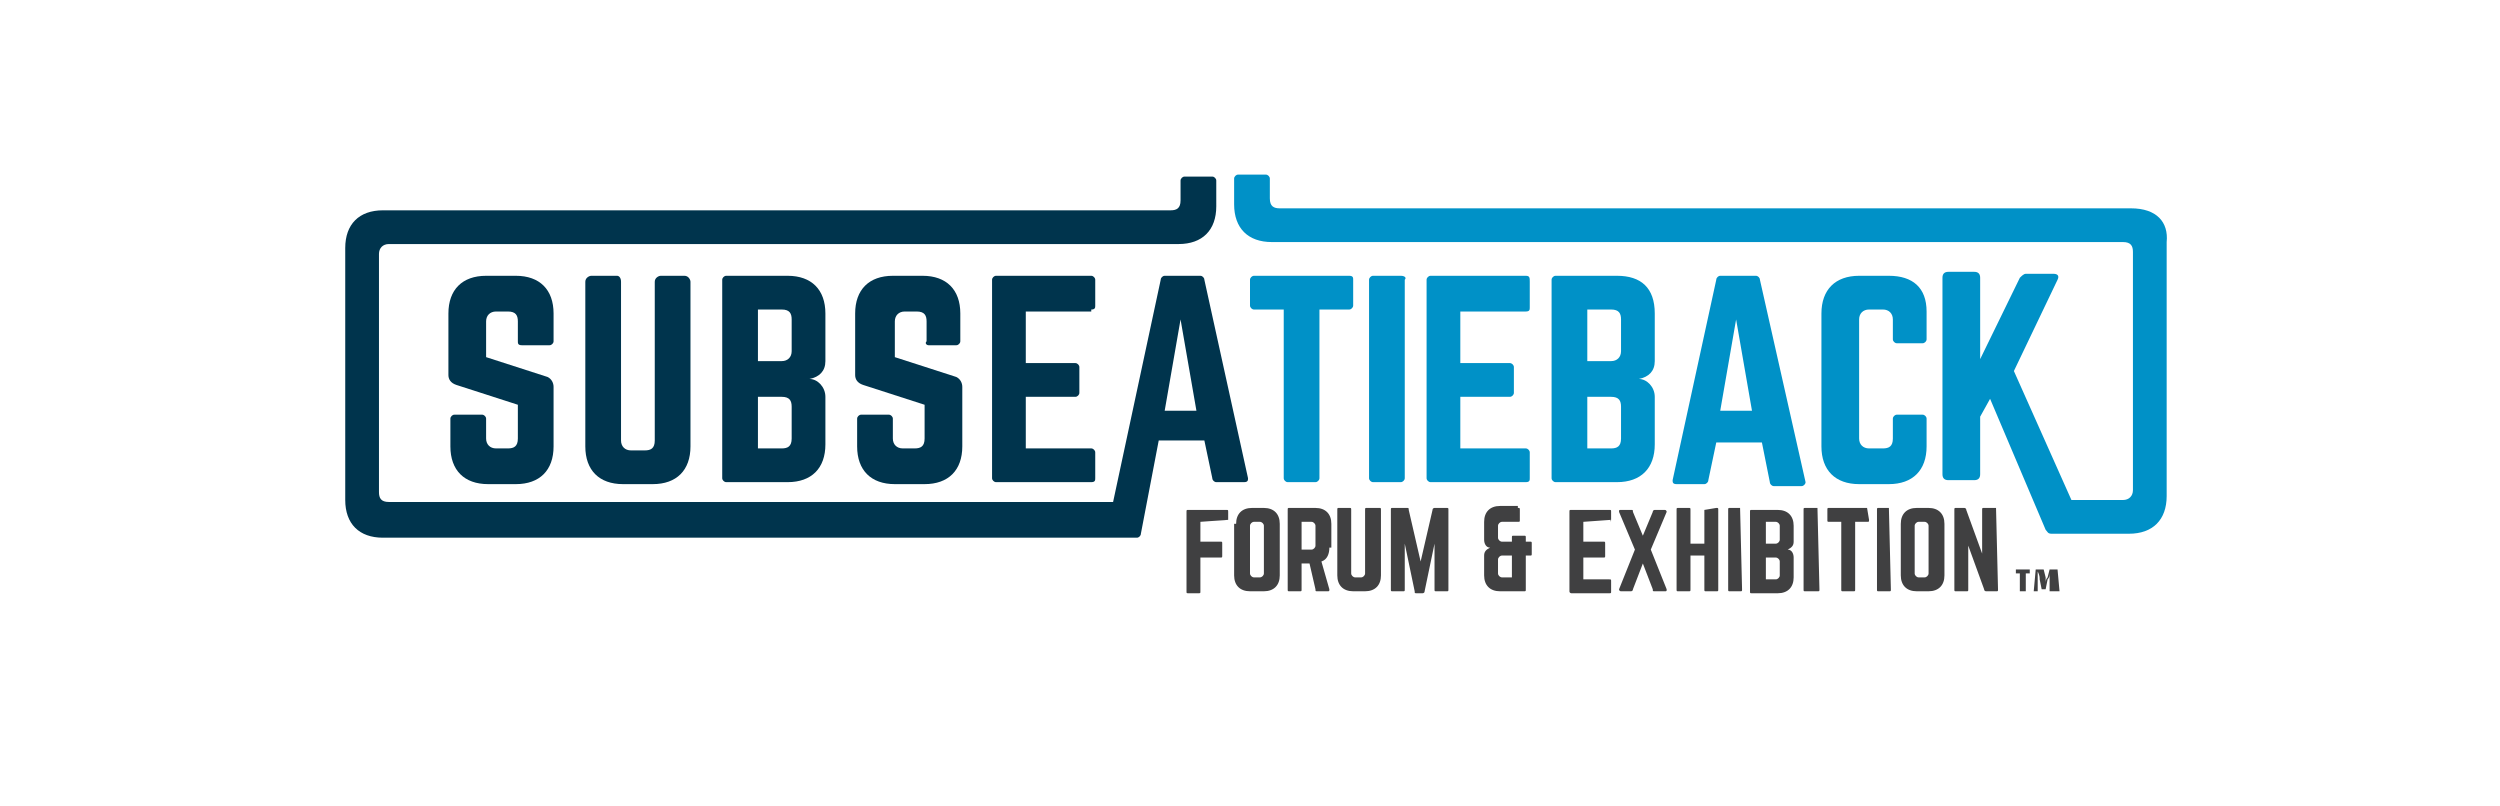 <?xml version="1.0" encoding="utf-8"?>
<!-- Generator: Adobe Illustrator 25.2.0, SVG Export Plug-In . SVG Version: 6.00 Build 0)  -->
<svg version="1.1" id="Layer_1" xmlns="http://www.w3.org/2000/svg" xmlns:xlink="http://www.w3.org/1999/xlink" x="0px" y="0px"
	 viewBox="0 0 126 40.6" style="enable-background:new 0 0 126 40.6;" xml:space="preserve">
<style type="text/css">
	.st0{fill:#404041;}
	.st1{fill:#00344D;}
	.st2{fill:#0091C7;}
</style>
<g>
	<g>
		<path class="st0" d="M61.9,26.2C61.9,26.3,61.9,26.3,61.9,26.2l-1.4,0.1v1h1c0.1,0,0.1,0,0.1,0.1V28c0,0.1,0,0.1-0.1,0.1h-1v1.7
			c0,0.1,0,0.1-0.1,0.1h-0.5c-0.1,0-0.1,0-0.1-0.1v-4c0-0.1,0-0.1,0.1-0.1h1.9c0.1,0,0.1,0,0.1,0.1V26.2z"/>
		<path class="st0" d="M62.3,26.4c0-0.5,0.3-0.8,0.8-0.8h0.6c0.5,0,0.8,0.3,0.8,0.8V29c0,0.5-0.3,0.8-0.8,0.8H63
			c-0.5,0-0.8-0.3-0.8-0.8V26.4z M63.5,29.1c0.1,0,0.2-0.1,0.2-0.2v-2.4c0-0.1-0.1-0.2-0.2-0.2h-0.3c-0.1,0-0.2,0.1-0.2,0.2v2.4
			c0,0.1,0.1,0.2,0.2,0.2H63.5z"/>
		<path class="st0" d="M67,27.6c0,0.3-0.1,0.6-0.4,0.7l0.4,1.4c0,0.1,0,0.1-0.1,0.1h-0.5c-0.1,0-0.1,0-0.1-0.1l-0.3-1.3h-0.4v1.3
			c0,0.1,0,0.1-0.1,0.1H65c-0.1,0-0.1,0-0.1-0.1v-4c0-0.1,0-0.1,0.1-0.1h1.3c0.5,0,0.8,0.3,0.8,0.8V27.6z M66.1,27.7
			c0.1,0,0.2-0.1,0.2-0.2v-1c0-0.1-0.1-0.2-0.2-0.2h-0.5v1.4H66.1z"/>
		<path class="st0" d="M69.5,25.6c0.1,0,0.1,0,0.1,0.1V29c0,0.5-0.3,0.8-0.8,0.8h-0.6c-0.5,0-0.8-0.3-0.8-0.8v-3.3
			c0-0.1,0-0.1,0.1-0.1h0.5c0.1,0,0.1,0,0.1,0.1v3.2c0,0.1,0.1,0.2,0.2,0.2h0.3c0.1,0,0.2-0.1,0.2-0.2v-3.2c0-0.1,0-0.1,0.1-0.1
			H69.5z"/>
		<path class="st0" d="M72.9,25.6c0.1,0,0.1,0,0.1,0.1v4c0,0.1,0,0.1-0.1,0.1h-0.5c-0.1,0-0.1,0-0.1-0.1v-2.3h0l-0.5,2.4
			c0,0.1-0.1,0.1-0.1,0.1h-0.3c-0.1,0-0.1,0-0.1-0.1l-0.5-2.4h0v2.3c0,0.1,0,0.1-0.1,0.1h-0.5c-0.1,0-0.1,0-0.1-0.1v-4
			c0-0.1,0-0.1,0.1-0.1h0.7c0.1,0,0.1,0,0.1,0.1l0.6,2.6l0.6-2.6c0-0.1,0.1-0.1,0.1-0.1H72.9z"/>
		<path class="st0" d="M76.5,25.6c0.1,0,0.1,0,0.1,0.1v0.5c0,0.1,0,0.1-0.1,0.1h-0.8c-0.1,0-0.2,0.1-0.2,0.2v0.6
			c0,0.1,0.1,0.2,0.2,0.2h0.5v-0.2c0-0.1,0-0.1,0.1-0.1h0.5c0.1,0,0.1,0,0.1,0.1v0.2h0.2c0.1,0,0.1,0,0.1,0.1v0.5
			c0,0.1,0,0.1-0.1,0.1h-0.2v1.7c0,0.1,0,0.1-0.1,0.1h-1.2c-0.5,0-0.8-0.3-0.8-0.8v-1c0-0.2,0.1-0.3,0.3-0.4v0
			c-0.2,0-0.3-0.2-0.3-0.4v-0.9c0-0.5,0.3-0.8,0.8-0.8H76.5z M75.7,28c-0.1,0-0.2,0.1-0.2,0.2v0.7c0,0.1,0.1,0.2,0.2,0.2h0.5V28
			H75.7z"/>
		<path class="st0" d="M81.2,26.2C81.2,26.3,81.1,26.3,81.2,26.2l-1.4,0.1v1h1c0.1,0,0.1,0,0.1,0.1V28c0,0.1,0,0.1-0.1,0.1h-1v1.1
			h1.3c0.1,0,0.1,0,0.1,0.1v0.5c0,0.1,0,0.1-0.1,0.1h-1.9c0,0-0.1,0-0.1-0.1v-4c0-0.1,0-0.1,0.1-0.1h1.9c0.1,0,0.1,0,0.1,0.1V26.2z"
			/>
		<path class="st0" d="M84,29.7c0,0.1,0,0.1-0.1,0.1h-0.5c-0.1,0-0.1,0-0.1-0.1l-0.5-1.3l-0.5,1.3c0,0.1-0.1,0.1-0.1,0.1h-0.5
			c-0.1,0-0.1-0.1-0.1-0.1l0.8-2l-0.8-1.9c0-0.1,0-0.1,0.1-0.1h0.5c0.1,0,0.1,0,0.1,0.1l0.5,1.2l0.5-1.2c0-0.1,0.1-0.1,0.1-0.1h0.5
			c0.1,0,0.1,0.1,0.1,0.1l-0.8,1.9L84,29.7z"/>
		<path class="st0" d="M85.9,25.7C85.9,25.6,85.9,25.6,85.9,25.7l0.6-0.1c0.1,0,0.1,0,0.1,0.1v4c0,0.1,0,0.1-0.1,0.1H86
			c-0.1,0-0.1,0-0.1-0.1V28h-0.7v1.7c0,0.1,0,0.1-0.1,0.1h-0.5c-0.1,0-0.1,0-0.1-0.1v-4c0-0.1,0-0.1,0.1-0.1h0.5
			c0.1,0,0.1,0,0.1,0.1v1.7h0.7V25.7z"/>
		<path class="st0" d="M87.7,25.6C87.8,25.6,87.8,25.6,87.7,25.6l0.1,4.1c0,0.1,0,0.1-0.1,0.1h-0.5c-0.1,0-0.1,0-0.1-0.1v-4
			c0-0.1,0-0.1,0.1-0.1H87.7z"/>
		<path class="st0" d="M90.4,27.3c0,0.2-0.1,0.3-0.3,0.4v0c0.2,0,0.3,0.2,0.3,0.4v1c0,0.5-0.3,0.8-0.8,0.8h-1.3
			c-0.1,0-0.1,0-0.1-0.1v-4c0-0.1,0-0.1,0.1-0.1h1.3c0.5,0,0.8,0.3,0.8,0.8V27.3z M89.7,26.5c0-0.1-0.1-0.2-0.2-0.2h-0.5v1.1h0.5
			c0.1,0,0.2-0.1,0.2-0.2V26.5z M89.7,28.3c0-0.1-0.1-0.2-0.2-0.2h-0.5v1.1h0.5c0.1,0,0.2-0.1,0.2-0.2V28.3z"/>
		<path class="st0" d="M91.6,25.6C91.6,25.6,91.7,25.6,91.6,25.6l0.1,4.1c0,0.1,0,0.1-0.1,0.1H91c-0.1,0-0.1,0-0.1-0.1v-4
			c0-0.1,0-0.1,0.1-0.1H91.6z"/>
		<path class="st0" d="M94.1,25.6C94.1,25.6,94.2,25.6,94.1,25.6l0.1,0.6c0,0.1,0,0.1-0.1,0.1h-0.6v3.4c0,0.1,0,0.1-0.1,0.1h-0.5
			c-0.1,0-0.1,0-0.1-0.1v-3.4h-0.6c-0.1,0-0.1,0-0.1-0.1v-0.5c0-0.1,0-0.1,0.1-0.1H94.1z"/>
		<path class="st0" d="M95.2,25.6C95.3,25.6,95.3,25.6,95.2,25.6l0.1,4.1c0,0.1,0,0.1-0.1,0.1h-0.5c-0.1,0-0.1,0-0.1-0.1v-4
			c0-0.1,0-0.1,0.1-0.1H95.2z"/>
		<path class="st0" d="M95.8,26.4c0-0.5,0.3-0.8,0.8-0.8h0.6c0.5,0,0.8,0.3,0.8,0.8V29c0,0.5-0.3,0.8-0.8,0.8h-0.6
			c-0.5,0-0.8-0.3-0.8-0.8V26.4z M97,29.1c0.1,0,0.2-0.1,0.2-0.2v-2.4c0-0.1-0.1-0.2-0.2-0.2h-0.3c-0.1,0-0.2,0.1-0.2,0.2v2.4
			c0,0.1,0.1,0.2,0.2,0.2H97z"/>
		<path class="st0" d="M100.6,25.6C100.6,25.6,100.7,25.6,100.6,25.6l0.1,4.1c0,0.1,0,0.1-0.1,0.1h-0.5c0,0-0.1,0-0.1-0.1l-0.8-2.2
			h0v2.2c0,0.1,0,0.1-0.1,0.1h-0.5c-0.1,0-0.1,0-0.1-0.1v-4c0-0.1,0-0.1,0.1-0.1H99c0,0,0.1,0,0.1,0.1l0.8,2.2h0v-2.2
			c0-0.1,0-0.1,0.1-0.1H100.6z"/>
	</g>
	<g>
		<path class="st1" d="M31.1,13.9h-1.3c-0.1,0-0.3,0.1-0.3,0.3v8.3c0,1.2,0.7,1.9,1.9,1.9h1.5c1.2,0,1.9-0.7,1.9-1.9v-8.3
			c0-0.1-0.1-0.3-0.3-0.3h-1.2c-0.1,0-0.3,0.1-0.3,0.3v8c0,0.4-0.2,0.5-0.5,0.5h-0.7c-0.3,0-0.5-0.2-0.5-0.5v-8
			C31.3,14,31.2,13.9,31.1,13.9z"/>
		<path class="st1" d="M41.6,18.2v-2.4c0-1.2-0.7-1.9-1.9-1.9h-3.1c-0.1,0-0.2,0.1-0.2,0.2v10c0,0.1,0.1,0.2,0.2,0.2h3.1
			c1.2,0,1.9-0.7,1.9-1.9v-2.4c0-0.5-0.4-0.9-0.8-0.9v0C41.3,19,41.6,18.7,41.6,18.2z M39.9,22.1c0,0.4-0.2,0.5-0.5,0.5h-1.2V20h1.2
			c0.4,0,0.5,0.2,0.5,0.5V22.1z M39.9,17.7c0,0.3-0.2,0.5-0.5,0.5h-1.2v-2.6h1.2c0.4,0,0.5,0.2,0.5,0.5V17.7z"/>
		<path class="st1" d="M46.8,17.4h1.4c0.1,0,0.2-0.1,0.2-0.2v-1.4c0-1.2-0.7-1.9-1.9-1.9h-1.5c-1.2,0-1.9,0.7-1.9,1.9v3.1
			c0,0.2,0.1,0.4,0.4,0.5l3.1,1v1.7c0,0.4-0.2,0.5-0.5,0.5h-0.6c-0.3,0-0.5-0.2-0.5-0.5v-1c0-0.1-0.1-0.2-0.2-0.2h-1.4
			c-0.1,0-0.2,0.1-0.2,0.2v1.4c0,1.2,0.7,1.9,1.9,1.9h1.5c1.2,0,1.9-0.7,1.9-1.9v-3c0-0.2-0.1-0.4-0.3-0.5l-3.1-1v-1.8
			c0-0.3,0.2-0.5,0.5-0.5h0.6c0.4,0,0.5,0.2,0.5,0.5v1C46.6,17.3,46.7,17.4,46.8,17.4z"/>
		<path class="st1" d="M26.3,17.4h1.4c0.1,0,0.2-0.1,0.2-0.2v-1.4c0-1.2-0.7-1.9-1.9-1.9h-1.5c-1.2,0-1.9,0.7-1.9,1.9v3.1
			c0,0.2,0.1,0.4,0.4,0.5l3.1,1v1.7c0,0.4-0.2,0.5-0.5,0.5h-0.6c-0.3,0-0.5-0.2-0.5-0.5v-1c0-0.1-0.1-0.2-0.2-0.2h-1.4
			c-0.1,0-0.2,0.1-0.2,0.2v1.4c0,1.2,0.7,1.9,1.9,1.9H26c1.2,0,1.9-0.7,1.9-1.9v-3c0-0.2-0.1-0.4-0.3-0.5l-3.1-1v-1.8
			c0-0.3,0.2-0.5,0.5-0.5h0.6c0.4,0,0.5,0.2,0.5,0.5v1C26.1,17.3,26.1,17.4,26.3,17.4z"/>
		<path class="st1" d="M55,15.6c0.2,0,0.2-0.1,0.2-0.2v-1.3c0-0.1-0.1-0.2-0.2-0.2h-4.8c-0.1,0-0.2,0.1-0.2,0.2v10
			c0,0.1,0.1,0.2,0.2,0.2H55c0.2,0,0.2-0.1,0.2-0.2v-1.3c0-0.1-0.1-0.2-0.2-0.2h-3.3V20h2.5c0.1,0,0.2-0.1,0.2-0.2v-1.3
			c0-0.1-0.1-0.2-0.2-0.2h-2.5v-2.6H55z"/>
		<path class="st1" d="M60.7,14.1c0-0.1-0.1-0.2-0.2-0.2h-1.8c-0.1,0-0.2,0.1-0.2,0.2l-2.4,11.2H19.6c-0.4,0-0.5-0.2-0.5-0.5v-3.2
			v-7.9v-0.9c0-0.3,0.2-0.5,0.5-0.5h39.2c0,0,0,0,0,0h0.6c1.2,0,1.9-0.7,1.9-1.9V9.1c0-0.1-0.1-0.2-0.2-0.2h-1.4
			c-0.1,0-0.2,0.1-0.2,0.2v1c0,0.4-0.2,0.5-0.5,0.5h-0.2h-0.5h-39c-1.2,0-1.9,0.7-1.9,1.9v0.9V22v3.2c0,1.2,0.7,1.9,1.9,1.9h36.6
			h0.9h0.5c0.1,0,0.2-0.1,0.2-0.2l0.9-4.7h2.3l0.4,1.9c0,0.1,0.1,0.2,0.2,0.2h1.4c0.2,0,0.2-0.1,0.2-0.2L60.7,14.1z M58.7,20.7
			l0.8-4.6l0.8,4.6H58.7z"/>
		<path class="st2" d="M68,13.9h-4.8c-0.1,0-0.2,0.1-0.2,0.2v1.3c0,0.1,0.1,0.2,0.2,0.2h1.5v8.5c0,0.1,0.1,0.2,0.2,0.2h1.4
			c0.1,0,0.2-0.1,0.2-0.2v-8.5H68c0.1,0,0.2-0.1,0.2-0.2v-1.3C68.2,14,68.2,13.9,68,13.9z"/>
		<path class="st2" d="M70.6,13.9h-1.4c-0.1,0-0.2,0.1-0.2,0.2v10c0,0.1,0.1,0.2,0.2,0.2h1.4c0.1,0,0.2-0.1,0.2-0.2v-10
			C70.9,14,70.8,13.9,70.6,13.9z"/>
		<path class="st2" d="M76.9,13.9h-4.8c-0.1,0-0.2,0.1-0.2,0.2v10c0,0.1,0.1,0.2,0.2,0.2h4.8c0.2,0,0.2-0.1,0.2-0.2v-1.3
			c0-0.1-0.1-0.2-0.2-0.2h-3.3V20h2.5c0.1,0,0.2-0.1,0.2-0.2v-1.3c0-0.1-0.1-0.2-0.2-0.2h-2.5v-2.6h3.3c0.2,0,0.2-0.1,0.2-0.2v-1.3
			C77.1,14,77.1,13.9,76.9,13.9z"/>
		<path class="st2" d="M81.5,13.9h-3.1c-0.1,0-0.2,0.1-0.2,0.2v10c0,0.1,0.1,0.2,0.2,0.2h3.1c1.2,0,1.9-0.7,1.9-1.9v-2.4
			c0-0.5-0.4-0.9-0.8-0.9v0c0.5-0.1,0.8-0.4,0.8-0.9v-2.4C83.4,14.5,82.7,13.9,81.5,13.9z M81.7,22.1c0,0.4-0.2,0.5-0.5,0.5H80V20
			h1.2c0.4,0,0.5,0.2,0.5,0.5V22.1z M81.7,17.7c0,0.3-0.2,0.5-0.5,0.5H80v-2.6h1.2c0.4,0,0.5,0.2,0.5,0.5V17.7z"/>
		<path class="st2" d="M88.7,14.1c0-0.1-0.1-0.2-0.2-0.2h-1.8c-0.1,0-0.2,0.1-0.2,0.2l-2.2,10.1c0,0.1,0,0.2,0.2,0.2h1.4
			c0.1,0,0.2-0.1,0.2-0.2l0.4-1.9h2.3l0.4,2c0,0.1,0.1,0.2,0.2,0.2h1.4c0.1,0,0.2-0.1,0.2-0.2L88.7,14.1z M86.7,20.7l0.8-4.6
			l0.8,4.6H86.7z"/>
		<path class="st2" d="M95.2,13.9h-1.5c-1.2,0-1.9,0.7-1.9,1.9v6.7c0,1.2,0.7,1.9,1.9,1.9h1.5c1.2,0,1.9-0.7,1.9-1.9v-1.4
			c0-0.1-0.1-0.2-0.2-0.2h-1.3c-0.1,0-0.2,0.1-0.2,0.2v1c0,0.4-0.2,0.5-0.5,0.5h-0.7c-0.3,0-0.5-0.2-0.5-0.5v-6
			c0-0.3,0.2-0.5,0.5-0.5h0.7c0.3,0,0.5,0.2,0.5,0.5v1c0,0.1,0.1,0.2,0.2,0.2h1.3c0.1,0,0.2-0.1,0.2-0.2v-1.4
			C97.1,14.5,96.4,13.9,95.2,13.9z"/>
		<path class="st2" d="M107.4,10.5H65.2h-0.4h-0.3c-0.3,0-0.5-0.1-0.5-0.5v-1c0-0.1-0.1-0.2-0.2-0.2h-1.4c-0.1,0-0.2,0.1-0.2,0.2
			v1.3c0,1.2,0.7,1.9,1.9,1.9h0.7c0,0,0,0,0,0h42.2c0.4,0,0.5,0.2,0.5,0.5v2.8v7.9v1.3c0,0.3-0.2,0.5-0.5,0.5h-2.6l-2.9-6.5l2.2-4.6
			c0.1-0.2,0-0.3-0.2-0.3h-1.4c-0.1,0-0.2,0.1-0.3,0.2l-2,4.1v-4.1c0-0.2-0.1-0.3-0.3-0.3h-1.3c-0.2,0-0.3,0.1-0.3,0.3v9.9
			c0,0.2,0.1,0.3,0.3,0.3h1.3c0.2,0,0.3-0.1,0.3-0.3v-2.9l0.5-0.9l2.8,6.6c0.1,0.1,0.1,0.2,0.3,0.2h0.2h1.2h2.5
			c1.2,0,1.9-0.7,1.9-1.9v-1.3v-8.7v-2.8C109.3,11.2,108.7,10.5,107.4,10.5z"/>
	</g>
	<g>
		<path class="st0" d="M102.3,28.7v0.2h-0.2v0.9h-0.3v-0.9h-0.2v-0.2H102.3z M103.3,29.8l0-0.6c0-0.1,0-0.2,0-0.4h0
			c0,0.2,0,0.3-0.1,0.4l-0.1,0.5h-0.2l-0.1-0.5c0-0.1,0-0.2-0.1-0.4h0c0,0.1,0,0.3,0,0.4l0,0.6h-0.2l0.1-1.1h0.4l0.1,0.4
			c0,0.1,0,0.2,0,0.3h0c0-0.1,0-0.2,0.1-0.3l0.1-0.4h0.4l0.1,1.1H103.3z"/>
	</g>
</g>
</svg>
